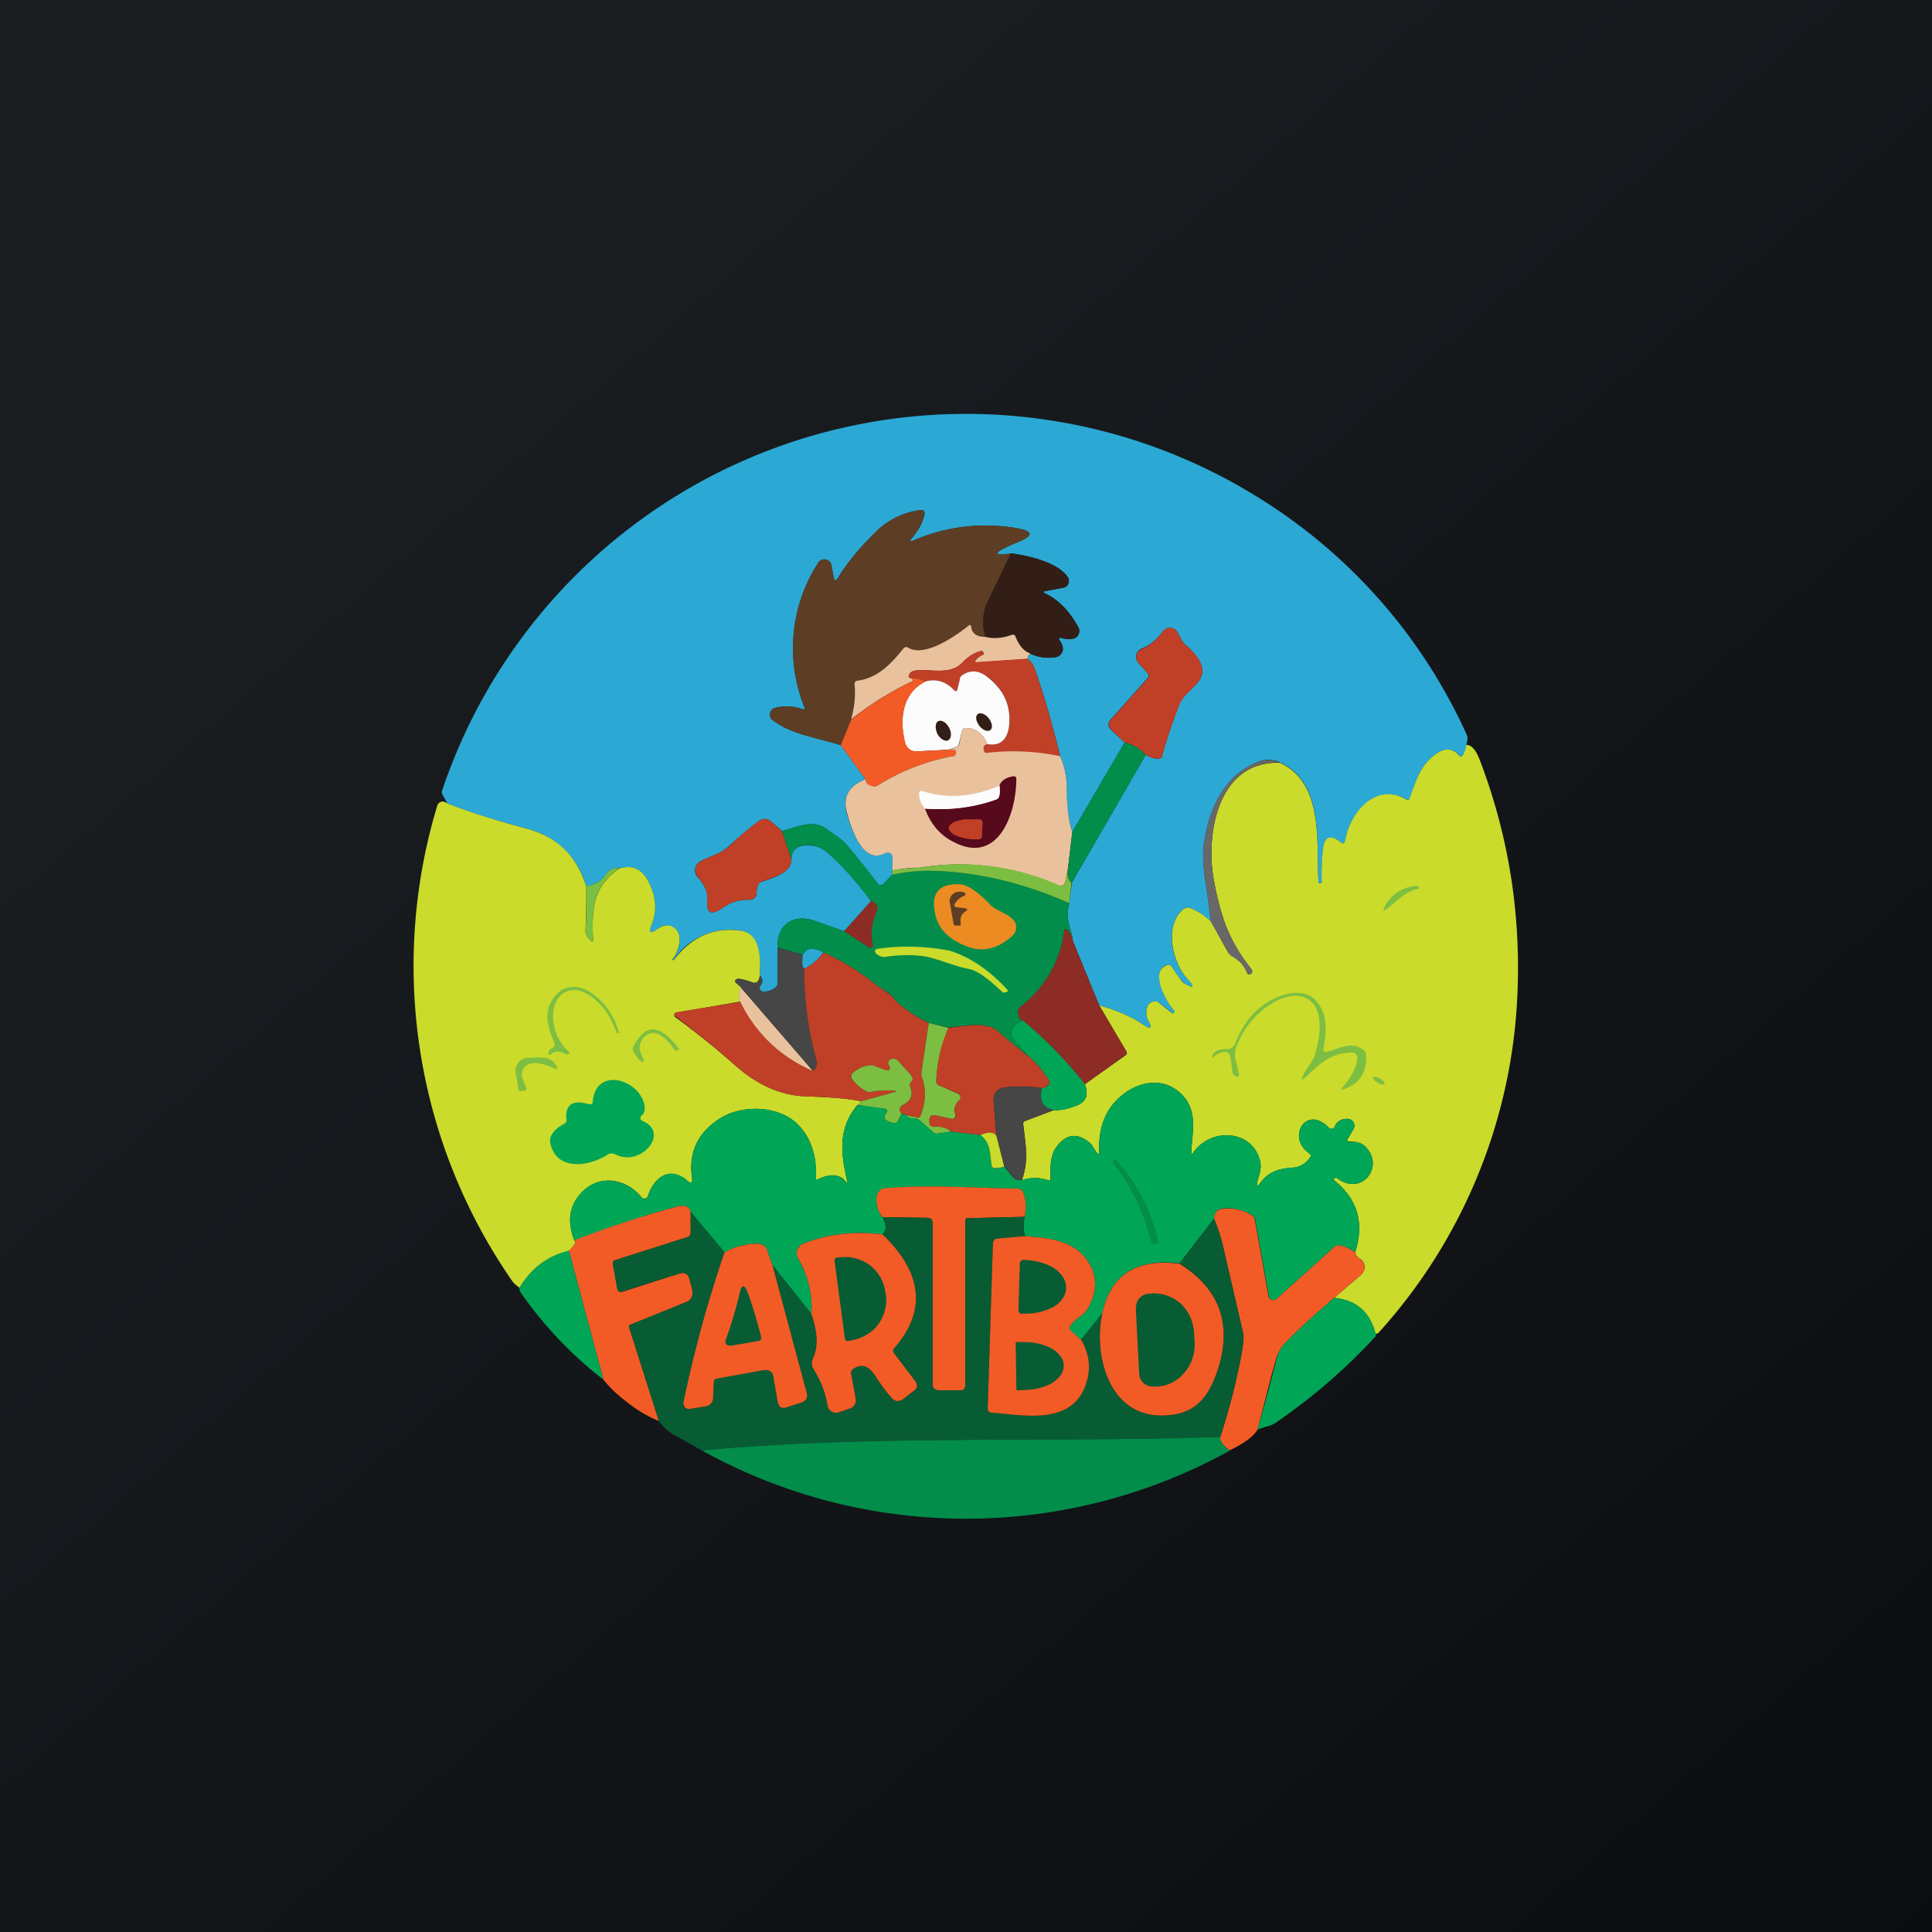 <!-- by TradingView --><svg width="56" height="56" viewBox="0 0 56 56" xmlns="http://www.w3.org/2000/svg"><rect x="0" y="0" width="56" height="56" fill="#333333" stroke="none"/><path fill="url(#a)" d="M0 0h56v56H0z"/><path d="M42.5 21.6a.93.93 0 0 1-.1.29c-.03.05-.07.05-.1 0-.21-.22-.45-.22-.73 0-.41.33-.51.7-.7 1.24-.02.06-.06.07-.1.04-.91-.5-1.64.4-1.78 1.2-.02.08-.06.1-.13.04-.16-.13-.28-.16-.38-.1-.07.03-.11.12-.13.27a7.8 7.8 0 0 0-.04.98c0 .02-.02.03-.04.04h-.05c-.08-1.14.19-2.9-1.12-3.5-.23-.12-.51-.1-.85.08-.9.47-1.27 1.49-1.37 2.42-.02.24 0 .6.08 1.06l.14 1.05c-.22-.2-.43-.33-.64-.4a.15.15 0 0 0-.14.03c-.6.46-.34 1.56.07 2 .26.28.24.33-.07.16a3.07 3.07 0 0 1-.36-.48c-.04-.06-.1-.07-.17-.04-.45.22.02 1.07.24 1.31.02.02.02.04 0 .05l-.03.04-.38-.3a.23.23 0 0 0-.37.12c-.04.15-.03.27.03.37.13.24.08.28-.16.12-.32-.22-.74-.4-1.26-.55l-.76-1.86c-.03-.27-.17-.55-.15-.8 0-.1.02-.2.04-.3l.08-.6 2.14-3.7c.15.08.27.12.37.11.06 0 .1-.03.1-.08.13-.46.3-.95.5-1.5.17-.42.88-.65.61-1.2a1.6 1.6 0 0 0-.43-.52c-.1-.09-.17-.25-.22-.35a.26.26 0 0 0-.33-.12.25.25 0 0 0-.1.08c-.19.25-.4.42-.62.5a.26.26 0 0 0-.15.31c.01.04.03.08.06.11l.27.3a.1.1 0 0 1 0 .13l-1.07 1.2a.2.2 0 0 0 0 .3l.4.37-1.52 2.6a4.34 4.34 0 0 1-.16-1.3c0-.29-.06-.59-.19-.9-.22-.9-.46-1.74-.74-2.54a.6.6 0 0 0-.2-.28c-.01-.06.02-.11.08-.15.21.1.45.14.72.1a.25.25 0 0 0 .22-.25.49.49 0 0 0-.1-.25c-.03-.05-.02-.07.04-.06.15.04.27.05.36.02a.22.22 0 0 0 .17-.22.22.22 0 0 0-.02-.1c-.26-.48-.58-.8-.95-.98-.09-.04-.08-.07.01-.08l.5-.1a.2.2 0 0 0 .13-.3c-.29-.44-1.17-.63-1.64-.69-.6.09-.53-.03.2-.33.45-.18.44-.32-.04-.4a5.24 5.24 0 0 0-3 .36c-.1.04-.11.02-.04-.07.2-.23.32-.47.37-.7a.1.1 0 0 0-.07-.12 2.23 2.23 0 0 0-1.28.58c-.47.44-.86.9-1.16 1.39-.07.1-.1.09-.13-.03l-.06-.34a.2.2 0 0 0-.16-.16.2.2 0 0 0-.21.08 4.55 4.55 0 0 0-.4 4.23.05.05 0 0 1-.06.03 1.3 1.3 0 0 0-.8-.04.2.2 0 0 0-.08.35c.57.43 1.3.51 1.98.73l.72.99c-.5.19-.68.52-.54 1.01.15.5.48 1.47 1.1 1.13a.15.15 0 0 1 .15 0 .15.15 0 0 1 .07.13l-.01.37-.01.13-.24.26a.12.12 0 0 1-.18-.01c-.32-.43-.63-.82-.93-1.17-.05-.06-.24-.2-.57-.43-.39-.27-.88-.02-1.26.08l-.32-.28a.27.27 0 0 0-.34-.02c-.3.22-.58.46-.84.7-.28.27-.57.32-.86.47a.3.3 0 0 0-.1.45c.22.24.31.47.3.67-.05.4.1.47.46.22.23-.16.48-.23.76-.22a.2.2 0 0 0 .19-.12.2.2 0 0 0 .01-.08c0-.07.01-.15.04-.22a.17.17 0 0 1 .1-.1c.3-.1.88-.26.87-.65 0-.3.19-.44.57-.4.2.01.37.1.54.26.45.41.84.87 1.2 1.35l-.78.87-.86-.3c-.63-.22-1.11.13-1.07.79v1.01c0 .06-.02.1-.07.14a.53.53 0 0 1-.35.11.1.1 0 0 1-.1-.06.1.1 0 0 1 .02-.11c.08-.1.07-.2-.02-.3.04-.5 0-1.2-.53-1.29a1.94 1.94 0 0 0-1.97.86h-.01l-.01-.01v-.02c.2-.27.35-.83-.06-.96-.13-.05-.27-.02-.4.09-.2.13-.24.1-.16-.12.18-.44.14-.88-.12-1.33-.19-.32-.45-.42-.8-.32-.16-.03-.3.03-.4.17a.76.76 0 0 1-.57.34 2.36 2.36 0 0 0-1.72-1.66c-.98-.26-1.74-.5-2.3-.73l-.14-.25a.16.16 0 0 1-.01-.14 16.02 16.02 0 0 1 23.7-8.45 15.67 15.67 0 0 1 6 6.86c.02.05.02.1.01.16l-.03.13Z" fill="#2BA9D4"/><path d="m29.3 16.04-.68 1.42c-.14.3-.16.64-.06 1-.25 0-.39-.1-.41-.3 0-.05-.03-.06-.07-.03-.37.3-1.29.94-1.76.64-.05-.03-.1-.02-.13.02-.33.4-.75.87-1.34.95-.05 0-.08.03-.07.1.02.3-.01.65-.11 1.02l-.3.74c-.68-.22-1.41-.3-1.98-.73a.2.2 0 0 1 .07-.35c.3-.07.56-.06.8.04a.05.05 0 0 0 .06 0 .05.05 0 0 0 0-.06 4.55 4.55 0 0 1 .4-4.2.2.2 0 0 1 .22-.08.2.2 0 0 1 .16.16l.06.34c.02.12.06.13.13.03.3-.49.7-.95 1.16-1.4a2.23 2.23 0 0 1 1.28-.57.1.1 0 0 1 .06.06.1.1 0 0 1 0 .05c-.04.24-.17.48-.36.71-.07.09-.06.11.04.07a5.24 5.24 0 0 1 3-.36c.48.08.5.22.05.4-.74.3-.8.42-.21.33Z" fill="#5D3E24"/><path d="M29.3 16.04c.48.06 1.36.25 1.65.69a.2.2 0 0 1-.04.27.2.2 0 0 1-.1.04l-.49.09c-.1.01-.1.04 0 .08.36.18.68.5.94.98a.22.22 0 0 1-.15.32.81.81 0 0 1-.36-.02c-.06-.01-.07.01-.04.06.06.1.1.18.1.25a.25.25 0 0 1-.22.25c-.27.04-.5 0-.72-.1-.18-.06-.33-.23-.44-.5a.08.08 0 0 0-.1-.05c-.28.1-.53.12-.77.06-.1-.36-.08-.7.06-1l.69-1.42Z" fill="#321E16"/><path d="M28.56 18.46c.24.06.5.04.77-.06a.08.08 0 0 1 .1.04c.11.28.26.45.44.5-.06.05-.09.1-.08.16l-1.45.1c-.08 0-.1-.03-.04-.09.05-.05.11-.1.19-.13.02-.01.02-.03.02-.05l-.02-.04c-.01-.02-.03-.03-.05-.02-.2.05-.38.16-.55.34-.37.38-.94.16-1.38.23a.23.23 0 0 0-.12.06.16.16 0 0 0-.05.11c0 .03.03.04.09.05a.1.1 0 0 1 .03.04c0 .02 0 .04-.02.05-.6.28-1.19.65-1.77 1.1.1-.36.13-.7.1-1.02 0-.06.03-.09.08-.1.6-.07 1.01-.53 1.34-.94.04-.04.08-.05.13-.02.47.3 1.39-.34 1.76-.64.04-.03.06-.02.07.03.02.2.16.3.41.3Z" fill="#E9C29D"/><path d="M33.21 21.88a1.19 1.19 0 0 0-.61-.36l-.4-.38a.2.2 0 0 1 0-.28l1.07-1.2a.1.1 0 0 0 0-.14l-.27-.3a.26.26 0 0 1 0-.34.26.26 0 0 1 .1-.07c.22-.09.42-.26.6-.5a.25.25 0 0 1 .35-.07c.04.03.07.06.09.1.05.1.12.26.22.35.22.18.36.35.43.51.27.56-.44.79-.6 1.22-.21.54-.38 1.03-.5 1.49-.01.05-.05.08-.1.08a.72.72 0 0 1-.38-.11ZM29.79 19.1c.1.08.16.17.2.28.28.8.52 1.65.74 2.55a6.52 6.52 0 0 0-2.1-.1c-.06 0-.1-.02-.11-.08-.03-.1 0-.16.1-.18.37.06.58-.12.63-.54a1.48 1.48 0 0 0-.66-1.43c-.23-.17-.45-.18-.67-.05a.22.22 0 0 0-.1.15l-.07.28c-.01.06-.04.07-.09.03-.24-.25-.52-.34-.82-.26a1.22 1.22 0 0 0-.41-.09c-.06 0-.09-.02-.09-.05 0-.04.02-.08.05-.1a.23.23 0 0 1 .12-.07c.44-.07 1.01.15 1.38-.23.17-.18.35-.3.55-.34.02-.01.04 0 .05.02l.02.04c0 .02 0 .04-.02.05a.56.56 0 0 0-.2.13c-.05.06-.03.09.05.08l1.45-.1Z" fill="#C04027"/><path d="M28.62 21.57c-.13-.3-.33-.46-.62-.47-.07 0-.1.03-.12.1l-.08.34a.15.15 0 0 1-.1.12l-.2.07-.93.05a.33.33 0 0 1-.34-.25c-.16-.68-.09-1.44.6-1.78.31-.08.59 0 .83.26.05.04.08.03.09-.03l.07-.28c0-.07.04-.11.1-.15.22-.13.44-.12.67.05.5.37.72.85.66 1.43-.05.42-.26.6-.63.54Z" fill="#FCFCFC"/><path d="M26.84 19.75c-.7.34-.77 1.1-.6 1.78a.33.33 0 0 0 .33.25l.94-.05a.7.7 0 0 1 .18.01.11.11 0 0 1 .02.12l-.04.05a6.19 6.19 0 0 0-2.23.86.2.2 0 0 1-.15.03c-.14-.04-.2-.1-.2-.21l-.72-.99.3-.74a9.38 9.38 0 0 1 1.77-1.11c.02-.01.03-.03.02-.05a.1.1 0 0 0-.03-.04c.13 0 .27.03.4.09Z" fill="#F25B26"/><path d="M28.39 21.04c.1.13.24.18.32.12.07-.06.05-.21-.05-.34-.1-.13-.25-.18-.32-.12-.08.06-.05.21.05.34ZM27.17 21.27c.08.15.22.23.31.19.1-.05.11-.22.03-.37s-.22-.23-.31-.19c-.1.05-.1.22-.03.37Z" fill="#321E16"/><path d="M28.62 21.57c-.1.02-.13.09-.1.18.01.06.05.08.1.07a6.52 6.52 0 0 1 2.11.1c.13.31.19.61.19.9 0 .52.05.95.16 1.3l-.12 1.02-.08.42a.15.15 0 0 1-.14.12l-.06-.01a7.04 7.04 0 0 0-4.02-.52c-.27 0-.54.03-.8.08l.01-.37a.15.15 0 0 0-.07-.13.15.15 0 0 0-.14 0c-.63.34-.96-.63-1.1-1.13-.15-.49.03-.82.53-1.01 0 .1.06.17.2.2.05.02.1.01.15-.02a6.19 6.19 0 0 1 2.23-.86.13.13 0 0 0 .03-.05c.01-.02.02-.04.01-.06a.11.11 0 0 0-.02-.06.7.7 0 0 0-.18 0l.2-.08a.15.15 0 0 0 .1-.12l.07-.35c.02-.06.05-.09.12-.09.29.01.5.17.62.47Z" fill="#E9C29D"/><path d="m33.21 21.88-2.14 3.7c-.11-.06-.15-.21-.11-.44l.12-1.02 1.52-2.6c.28.08.48.2.61.36Z" fill="#028D4A"/><path d="M39.87 38.66c-.16-.63-.56-.98-1.2-1.04l.78-.67a.3.3 0 0 0 .07-.36.29.29 0 0 0-.1-.1c-.09-.06-.13-.12-.14-.19.27-.85.07-1.54-.6-2.08-.03-.02-.03-.04 0-.06l.04-.03h.01c.73.58 1.43-.32.84-.9-.13-.12-.28-.14-.45-.14-.07 0-.09-.03-.05-.09l.16-.27a.2.2 0 0 0-.18-.3c-.18 0-.3.08-.36.22a.1.1 0 0 1-.18.03c-.67-.67-1.22.3-.56.75a.09.09 0 0 1 .04.1l-.02.02a.66.66 0 0 1-.5.3c-.45.02-.74.14-.97.48-.05.06-.07.05-.06-.04.02-.16.14-.38.09-.62-.22-.94-1.44-1-1.95-.25-.04.06-.05.05-.05-.02.03-.63.2-1.22-.3-1.7-.66-.63-1.62-.23-2.07.44-.22.34-.32.76-.3 1.26 0 .06-.02.07-.06.02-.08-.1-.13-.22-.22-.3-.36-.3-.69-.25-.97.14-.13.18-.18.48-.16.9 0 .06-.02.07-.07.05-.23-.08-.48-.09-.76 0 .21-.59.1-1.05.04-1.62-.01-.05.01-.08.06-.1l.82-.31c.2.01.44-.04.7-.15.25-.11.32-.31.2-.6l1.18-.84c.05-.03.05-.07.03-.11l-.79-1.34c.52.15.94.33 1.26.55.24.16.29.12.16-.12-.06-.1-.07-.22-.03-.37a.23.23 0 0 1 .26-.17c.04 0 .08.02.1.05l.38.3H34l.03-.04c.02-.01.02-.03 0-.05-.22-.24-.7-1.09-.24-1.3.07-.04.13-.03.17.03.2.3.32.46.36.48.3.17.33.12.07-.16-.4-.44-.67-1.54-.07-2 .05-.03.1-.04.14-.03.21.07.43.2.64.4l.5.9a.3.3 0 0 0 .11.1c.22.12.36.29.44.49a.06.06 0 0 0 .08.04c.08-.03.09-.09.01-.19a4.7 4.7 0 0 1-.76-1.36c-.13-.4-.23-.8-.3-1.2-.24-1.34.13-3.44 1.92-3.38 1.3.6 1.04 2.35 1.12 3.49h.05c.02 0 .04-.02.04-.04-.01-.33 0-.66.04-.98.02-.15.06-.24.13-.28.1-.05.22-.02.38.11.07.06.11.04.13-.05.14-.8.87-1.7 1.77-1.19.05.03.09.02.1-.04.2-.54.3-.91.71-1.24.28-.22.52-.22.72 0 .04.05.08.05.11 0a.93.93 0 0 0 .1-.3c.15 0 .28.14.4.46.86 2.26 1.21 4.6 1.07 7.03a15.58 15.58 0 0 1-4.02 9.56.24.24 0 0 1-.08.02Z" fill="#CADB2B"/><path d="M37.1 22.1c-1.79-.05-2.16 2.05-1.92 3.39.07.4.17.8.3 1.2.13.41.39.87.76 1.36.08.1.07.16-.01.19a.06.06 0 0 1-.08-.04.93.93 0 0 0-.44-.48.3.3 0 0 1-.11-.12l-.5-.89-.14-1.05c-.08-.47-.1-.82-.08-1.06.1-.93.47-1.95 1.37-2.42.34-.17.62-.2.85-.07Z" fill="#696868"/><path d="M26.82 23.44c.75.05 1.44-.05 2.07-.28.08-.03.1-.16.08-.4.06-.14.2-.23.4-.26.06 0 .09.02.09.07 0 1-.52 2.54-1.85 1.82-.38-.2-.64-.52-.8-.95Z" fill="#560A1B"/><path d="M28.97 22.77c.03.23 0 .37-.08.4-.63.23-1.32.32-2.07.27a.62.62 0 0 1-.18-.44c0-.06.03-.09.1-.07.7.23 1.45.18 2.23-.16Z" fill="#FCFCFC"/><path d="M12.97 23.29c.56.22 1.32.47 2.3.73.87.23 1.44.78 1.72 1.66.01.45 0 .88-.02 1.3 0 .09.05.18.16.29.04.04.06.03.06-.03-.04-.9 0-1.56.77-2.07.35-.1.61 0 .8.32.26.45.3.9.12 1.33-.08.22-.03.25.16.12.13-.1.27-.14.4-.1.41.14.26.7.05.97v.02h.04c.51-.68 1.17-.97 1.96-.85.54.08.57.78.53 1.29 0 .08-.02.14-.06.18a.13.13 0 0 1-.14.03 2.1 2.1 0 0 0-.4-.11l-.07.01c-.05.04-.06.07-.01.11l.13.12c-.07.26-.07.4 0 .42l-1.86.32a.07.07 0 0 0-.06.05.07.07 0 0 0 .02.08c.62.45 1.22.94 1.81 1.46.63.54 1.3.82 2 .84.66.02 1.2.06 1.58.14-.06.1-.1.13-.1.1-.58.69-.49 1.4-.3 2.23.02.05 0 .05-.03.02a.79.79 0 0 0-.1-.11c-.2-.14-.45-.12-.77.05a.02.02 0 0 1-.02-.01v-.01c.04-.64-.11-1.16-.47-1.55-.54-.6-1.63-.63-2.27-.24-.67.41-.95 1-.84 1.75.02.14-.03.17-.14.07-.52-.44-.97-.08-1.14.45a.1.1 0 0 1-.08.07.1.1 0 0 1-.1-.03c-.49-.6-1.33-.69-1.83-.04-.28.35-.32.78-.12 1.29.06.04 0 .14-.16.3-.61.14-1.09.5-1.43 1.07-.06-.05-.15-.11-.2-.18a16.03 16.03 0 0 1-2.2-13.75c.02-.08.05-.13.1-.15.06-.03.13-.02.21.04Z" fill="#CADB2B"/><path d="M28.46 24.25a.09.09 0 0 1-.1.08h-.19c-.18-.02-.35-.06-.48-.12-.12-.06-.19-.14-.19-.21 0-.04.03-.08.06-.11a.45.45 0 0 1 .16-.09l.22-.05h.46a.09.09 0 0 1 .06.03.08.08 0 0 1 .02.06l-.02.41ZM22.67 24.1l.27.81c0 .4-.58.54-.86.64a.18.18 0 0 0-.11.11.57.57 0 0 0-.04.22.2.2 0 0 1-.2.2c-.28-.01-.53.06-.76.22-.35.25-.5.18-.47-.22.02-.2-.07-.43-.28-.67a.3.3 0 0 1 .09-.45c.29-.15.58-.2.86-.46.26-.26.54-.5.84-.71a.27.27 0 0 1 .34.02l.32.29Z" fill="#C04027"/><path d="M25.85 25.36c.4-.09.75-.13 1.06-.12 1.38.02 2.74.33 4.08.94-.02.1-.04.2-.04.3-.02.25.12.53.15.8a.66.66 0 0 0-.16-.32c-.05-.05-.08-.04-.09.03a3.32 3.32 0 0 1-1.27 2.2.17.17 0 0 0-.07.13c0 .15.04.23.14.26-.22.1-.33.22-.33.38 0 .05.01.1.04.14l.48.54c-.33-.25-.64-.5-.93-.76-.32-.29-1.02-.12-1.42-.1l-.57-.13c-.3-.15-.6-.33-.85-.54-.13-.1-.2-.25-.35-.35a5.75 5.75 0 0 1-.3-.19c-.49-.4-1-.72-1.55-.96-.28-.16-.48-.14-.6.06l-.73-.2c-.04-.65.44-1 1.07-.78l.86.3.72.47a.07.07 0 0 0 .1-.03v-.04a1.6 1.6 0 0 1 .1-.94c.04-.08.05-.15.03-.2-.03-.06-.09-.1-.18-.13a9.11 9.11 0 0 0-1.19-1.35.9.9 0 0 0-.54-.27c-.38-.03-.57.1-.57.41l-.27-.82c.38-.1.87-.35 1.26-.08.33.22.52.37.57.43a25.58 25.58 0 0 1 .97 1.2.12.12 0 0 0 .14-.02l.24-.26Z" fill="#028D4A"/><path d="M30.96 25.14c-.04.23 0 .38.1.44l-.07.6c-1.34-.6-2.7-.92-4.08-.94-.3 0-.66.03-1.06.12a.21.21 0 0 0 0-.13c.27-.05.54-.07.81-.08a7.03 7.03 0 0 1 4.08.53.15.15 0 0 0 .14-.12l.08-.42ZM17.96 25.17c-.78.51-.8 1.17-.77 2.07 0 .06-.02.07-.06.03-.1-.1-.16-.2-.16-.29.03-.42.03-.85.02-1.3a.76.76 0 0 0 .57-.34c.1-.14.24-.2.4-.17Z" fill="#7CBE41"/><path d="M27.8 25.63c.31 0 .72.4.91.6.16.16.44.23.62.39a.33.33 0 0 1 .02.5c-.43.39-.88.5-1.35.3-.52-.2-.82-.52-.9-.96-.12-.57.12-.85.7-.83Z" fill="#EB8B21"/><path d="M41.11 25.76c-.4.07-.64.4-.95.61-.06.04-.08.03-.05-.04a1.1 1.1 0 0 1 .98-.65l.04.05c.01.02 0 .03-.02.03Z" fill="#7CBE41"/><path d="m27.73 26.3.22.02c.1.02.11.05.03.1-.12.08-.16.2-.13.34v.03a.06.06 0 0 1-.04.04h-.11c-.03 0-.05-.02-.06-.05l-.11-.62a.27.27 0 0 1 .24-.31c.08-.01.14 0 .18.02.05.04.05.08-.01.1a.51.51 0 0 0-.26.22c-.04.06-.02.1.05.1Z" fill="#5D3E24"/><path d="M25.24 26.12c.1.02.15.07.18.14.02.04.01.1-.02.2-.13.3-.17.6-.1.93a.07.07 0 0 1-.11.07l-.72-.47.77-.87ZM31.1 27.28l.76 1.86.79 1.34c.02.04.02.08-.03.1l-1.18.85c-.53-.69-1.13-1.3-1.8-1.85-.09-.02-.13-.11-.13-.26 0-.06.02-.1.07-.14a3.32 3.32 0 0 0 1.27-2.2c.01-.06.04-.07.1-.02.06.06.11.17.15.32Z" fill="#8C2C25"/><path d="M26.72 27.71c-.34-.04-.7-.03-1.09.03-.05 0-.12-.02-.2-.07a.13.13 0 0 1-.05-.05c-.04-.07-.02-.1.06-.12a6.3 6.3 0 0 1 2.1.06c.59.19 1.14.56 1.66 1.13.02.03.02.05-.02.06l-.07.02h-.04c-.44-.42-.76-.64-.97-.68-.48-.09-.96-.33-1.38-.38Z" fill="#CADB2B"/><path d="M23.27 27.67c-.03.22-.02.36.04.41 0 .89.12 1.77.36 2.66.03.1 0 .2-.1.3l-2.1-2.43-.13-.12c-.05-.04-.04-.07 0-.1a.12.12 0 0 1 .08-.02c.07 0 .2.04.4.11a.13.13 0 0 0 .14-.03.3.3 0 0 0 .06-.18c.1.1.1.2.02.3a.1.1 0 0 0-.01.1.1.1 0 0 0 .1.07c.13 0 .25-.03.34-.1a.17.17 0 0 0 .07-.15v-1.01l.73.19Z" fill="#464646"/><path d="M23.87 27.6a1.4 1.4 0 0 1-.56.48c-.06-.05-.07-.19-.04-.41.12-.2.32-.22.6-.06Z" fill="#2BA9D4"/><path d="m26.92 29.65-.21 1.4c-.01.06 0 .11.01.16.13.37.12.74-.04 1.13-.02.05-.05.07-.1.05l-.32-.08-.12-.04c-.05-.02-.06-.06-.06-.12 0-.05.04-.09.09-.12.24-.12.32-.3.21-.54-.02-.05-.01-.1.03-.13a.14.14 0 0 0 .04-.05c.01-.04 0-.09-.05-.15a11 11 0 0 0-.34-.38c-.08-.1-.17-.12-.26-.07-.05.04-.07.08-.05.14l.04.07c.02.08 0 .1-.08.1-.15-.02-.28-.11-.42-.13-.18-.02-.36.04-.55.19-.08.07-.1.14-.02.23.1.12.22.23.37.31.05.03.1.04.15.03.2-.04.42-.05.66-.04.1 0 .1.03 0 .05l-.94.26c-.39-.08-.92-.12-1.59-.14-.7-.02-1.36-.3-1.99-.84a28.46 28.46 0 0 0-1.83-1.5.07.07 0 0 1 .06-.1l1.86-.3a4.1 4.1 0 0 0 2.1 2c.1-.1.13-.2.1-.3a9.72 9.72 0 0 1-.36-2.66c.22-.1.4-.26.56-.47.55.24 1.06.56 1.55.96l.3.2c.15.09.22.24.35.34.26.21.54.4.85.54Z" fill="#C04027"/><path d="M16.07 30.24c-.23-.58-.36-1.04.15-1.5.19-.17.55-.17.77-.05.47.26.79.67.95 1.24 0 0 0 .02-.02.02h-.04c-.17-.5-.44-.87-.8-1.1-.53-.36-1.05-.05-1.05.6 0 .4.16.75.46 1.04.02.02.02.03 0 .05a.1.1 0 0 1-.05.02h-.03c-.18-.1-.32-.1-.43-.01-.06.05-.09.03-.08-.05 0-.04.05-.09.13-.14.04-.02.06-.07.04-.12Z" fill="#7CBE41"/><path d="M23.56 31.04a4.1 4.1 0 0 1-2.1-2c-.06-.03-.06-.17 0-.43l2.1 2.43Z" fill="#E9C29D"/><path d="M38.44 30.49c.3-.04.7-.36 1.09-.05.04.04.06.08.07.14.02.5-.19.83-.64.99-.08.03-.1 0-.04-.06.28-.33.42-.62.42-.86a.14.14 0 0 0-.14-.14c-.6 0-.93.3-1.34.7-.13.12-.16.1-.08-.06.08-.18.27-.37.33-.56.13-.45.17-.82.12-1.1-.13-.72-.78-.75-1.32-.43-.48.28-.84.7-1.07 1.27-.12.28.04.53.07.82a.05.05 0 0 1-.05.06l-.03-.01-.06-.04a.08.08 0 0 1-.04-.06 7.5 7.5 0 0 1-.05-.37c-.03-.17-.08-.25-.16-.24-.1 0-.22.05-.34.14-.05.04-.06.03-.04-.03.07-.16.24-.2.43-.19.11 0 .2-.06.24-.19.3-.73.76-1.18 1.39-1.38.56-.17.95 0 1.15.5.09.22.1.58.01 1.07 0 .06.02.09.08.08Z" fill="#7CBE41"/><path d="M29.65 29.58c.66.55 1.26 1.16 1.8 1.85.1.29.04.49-.2.6-.27.11-.5.16-.71.15-.32-.07-.43-.28-.34-.64.2-.05.26-.13.19-.25a2.81 2.81 0 0 0-.55-.65l-.48-.54a.2.2 0 0 1-.04-.14c0-.16.11-.28.33-.38Z" fill="#00A556"/><path d="M27.5 29.79c-.22.5-.34 1.01-.36 1.55 0 .06.03.1.08.12l.55.24a.12.12 0 0 1 .07.09.12.12 0 0 1-.03.1c-.13.12-.17.26-.12.4a.1.1 0 0 1-.02.11.1.1 0 0 1-.1.03l-.46-.1c-.11-.02-.17.03-.17.14v.05c0 .09.04.13.13.13.23 0 .4.05.5.15l-.4.06a.14.14 0 0 1-.11-.03l-.4-.35a.24.24 0 0 0-.16-.06c-.13 0-.2-.03-.24-.1l.32.07c.05.02.08 0 .1-.05.16-.39.17-.76.04-1.13a.32.32 0 0 1-.01-.15l.21-1.41.57.14Z" fill="#7CBE41"/><path d="M29.84 30.64c.23.2.4.42.55.65.07.12 0 .2-.19.25a3.87 3.87 0 0 0-1.07-.02c-.23.03-.34.16-.33.38l.08 1.02c-.09-.12-.24-.13-.46-.02l-.85-.1c-.1-.1-.27-.15-.5-.15-.1 0-.14-.04-.13-.13v-.05c0-.11.06-.16.17-.14l.46.1a.1.1 0 0 0 .13-.08.1.1 0 0 0 0-.05c-.06-.15-.02-.29.1-.4a.12.12 0 0 0 .04-.11.12.12 0 0 0-.07-.1l-.55-.23a.12.12 0 0 1-.08-.12 4.2 4.2 0 0 1 .35-1.55c.4-.03 1.1-.2 1.42.09.3.26.6.51.93.76Z" fill="#C04027"/><path d="M18.84 29.96c-.16.05-.25.17-.3.35 0 .06 0 .11.02.17l.1.26v.02a.04.04 0 0 1-.06.02 1 1 0 0 1-.24-.3.15.15 0 0 1 0-.15c.43-.82.9-.48 1.32.07v.03l-.08.03c-.02 0-.03 0-.04-.02-.13-.2-.46-.59-.72-.48ZM15.4 30.82a.33.33 0 0 0-.25.45l.11.28a.04.04 0 0 1 0 .03l-.01.02h-.02l-.12.03c-.04 0-.07-.01-.08-.05l-.08-.47a.38.38 0 0 1 .38-.45c.35 0 .62-.08.8.24.04.08.02.1-.06.07-.28-.13-.5-.18-.66-.15ZM26.14 32.27l-.1.2c-.02.07-.07.1-.14.08a.54.54 0 0 1-.22-.08.1.1 0 0 1-.04-.06v-.07l.05-.08c.04-.07.02-.11-.06-.12l-.76-.11c0 .02.03-.02.09-.11l.94-.26c.1-.02.1-.04 0-.05-.24-.01-.46 0-.66.04a.2.2 0 0 1-.15-.03c-.15-.08-.27-.19-.37-.31-.07-.09-.06-.16.02-.23.19-.15.37-.21.55-.2.14.03.27.12.42.14.08 0 .1-.02.08-.1l-.04-.07c-.02-.06 0-.1.05-.14.09-.05.18-.03.26.07.18.2.3.32.34.38.05.06.06.11.05.15l-.04.05c-.04.04-.05.08-.03.13.1.24.03.42-.21.54a.15.15 0 0 0-.09.12c0 .06.01.1.06.12ZM39.93 31.38c.1.06.18.07.2.04.02-.04-.04-.1-.13-.16-.1-.05-.18-.06-.2-.03-.02.03.04.1.13.15Z" fill="#7CBE41"/><path d="M18.6 32.32c-.06.08-.05.14.04.18.78.34-.06 1.32-.78.97-.1-.05-.18-.05-.25 0-.55.35-1.49.48-1.66-.34-.05-.25.2-.45.41-.56a.11.11 0 0 0 .06-.11c-.05-.39.14-.56.5-.49l.18.04c.05 0 .08-.02.08-.07.08-1.03 1.34-.67 1.5.09.02.13 0 .22-.07.3ZM39.28 36.3a1.06 1.06 0 0 0-.46-.2c-.06 0-.1.01-.15.05L37 37.65a.13.13 0 0 1-.22-.07l-.4-2.24a.16.16 0 0 0-.09-.12c-.21-.13-.47-.2-.77-.2-.21.01-.32.1-.33.3l-1 1.3c-1.25-.15-2 .33-2.24 1.45l-.62.77-.3-.27c-.03-.03-.04-.07-.01-.12.12-.23.37-.3.49-.49.26-.44.3-.85.12-1.23-.38-.76-1.14-.84-1.92-.9a1.22 1.22 0 0 1-.01-.56c.05-.26.04-.48-.03-.68a.2.2 0 0 0-.2-.14c-1.2 0-2.48-.12-3.81 0a.27.27 0 0 0-.25.24c-.02.22.04.42.17.6.12.21.12.38 0 .49-.83-.1-1.6-.01-2.3.27a.3.3 0 0 0-.15.42c.3.52.43 1.06.39 1.62l-1.13-1.42-.15-.41c-.05-.15-.15-.22-.3-.21a2 2 0 0 0-.94.25l-.98-1.17c-.04-.16-.16-.21-.37-.16-.91.24-1.91.57-3 .99-.2-.51-.16-.94.12-1.3.5-.64 1.34-.54 1.83.05a.1.1 0 0 0 .18-.04c.17-.53.62-.9 1.14-.45.11.1.16.07.14-.07-.1-.76.17-1.34.84-1.75.64-.39 1.73-.37 2.27.24a1.99 1.99 0 0 1 .47 1.56h.02c.32-.16.57-.18.76-.04a.8.8 0 0 1 .1.1c.04.04.06.04.04-.01-.19-.83-.28-1.54.3-2.22l.77.1c.08.02.1.06.06.13l-.04.08a.1.1 0 0 0-.01.07c0 .02.02.05.04.06.06.04.13.07.22.08.07.01.12-.01.14-.07l.1-.2.12.03c.03.08.11.11.24.1.06 0 .12.03.17.07l.39.35a.14.14 0 0 0 .12.03l.39-.06.85.1c.3.23.27.54.32.87.01.06.04.09.1.1.08 0 .17-.02.27-.06l.2.25c.09.12.2.17.31.14.28-.08.53-.07.76.01.05.02.07 0 .07-.05-.02-.42.03-.72.16-.9.28-.39.6-.44.97-.14.1.08.14.2.22.3.04.05.06.04.06-.02-.02-.5.08-.92.3-1.26.45-.67 1.4-1.07 2.07-.44.5.48.33 1.07.3 1.7 0 .07.01.08.05.02.5-.75 1.73-.69 1.95.25.05.24-.07.46-.09.62 0 .09.01.1.06.04.23-.34.52-.46.97-.49.2-.01.37-.1.5-.29a.09.09 0 0 0 .02-.06.09.09 0 0 0-.04-.06c-.66-.45-.11-1.42.56-.75a.11.11 0 0 0 .1.03.11.11 0 0 0 .08-.06c.06-.14.18-.21.36-.22a.2.2 0 0 1 .18.3l-.16.27c-.04.06-.02.1.05.1.17-.01.32 0 .45.13.59.58-.11 1.48-.84.9h-.01l-.04.03c-.03.02-.03.04 0 .06.67.54.87 1.23.6 2.08Z" fill="#00A556"/><path d="M30.2 31.54c-.09.36.02.57.34.64l-.82.31c-.05.02-.07.05-.06.1.06.57.17 1.03-.04 1.61-.12.03-.22-.02-.3-.14a5.4 5.4 0 0 0-.2-.25l-.24-.89-.08-1.02c-.01-.22.1-.35.33-.38.35-.04.71-.03 1.07.02Z" fill="#464646"/><path d="m28.88 32.92.23.89a.69.69 0 0 1-.27.05c-.06 0-.09-.03-.1-.09-.05-.33-.02-.64-.32-.87.22-.1.37-.1.46.02Z" fill="#CADB2B"/><path d="M32.25 33.7v-.05l.03-.03c.03-.03.05-.03.07 0a5.1 5.1 0 0 1 1.22 2.37c0 .04 0 .06-.05.07h-.04c-.06.02-.1 0-.12-.07a5.8 5.8 0 0 0-1.1-2.28Z" fill="#028D4A"/><path d="m29.7 35.27-1.65.04c-.05 0-.07.02-.07.07v4.77c0 .1-.05.15-.15.15h-.6c-.14 0-.2-.06-.2-.2v-4.65c0-.1-.05-.15-.15-.15l-1.3-.02a.82.82 0 0 1-.17-.6.27.27 0 0 1 .25-.24c1.33-.11 2.6 0 3.81.01a.2.2 0 0 1 .2.14c.07.2.08.42.03.68ZM20.02 35.13v.61c-.01.07-.04.1-.1.12l-2.1.67a.1.1 0 0 0-.05.04.09.09 0 0 0 0 .06l.12.71c.02.1.07.12.16.1l1.62-.52c.17-.06.28 0 .32.17l.07.27c.05.19-.01.32-.19.39l-1.58.64c-.05.02-.07.05-.05.1l.86 2.7a3.8 3.8 0 0 1-.99-.6 3.49 3.49 0 0 1-.62-.6l-1-3.74c.16-.15.22-.25.16-.3a27.8 27.8 0 0 1 3-.98c.2-.05.33 0 .37.16ZM39.28 36.3c0 .07.05.13.15.2a.29.29 0 0 1 .1.34.3.3 0 0 1-.08.11l-.78.67c-.46.4-.92.8-1.36 1.25-.14.13-.23.28-.3.45l-.15.53-.41 1.59c-.12.2-.39.4-.81.6-.2-.15-.3-.28-.27-.39.26-.8.47-1.61.62-2.43.05-.28.07-.47.04-.59l-.58-2.5a4.57 4.57 0 0 0-.26-.8c0-.2.12-.3.33-.3.3-.01.56.06.77.2.05.02.07.06.08.11l.4 2.24a.13.13 0 0 0 .1.1.13.13 0 0 0 .13-.03l1.67-1.5a.17.17 0 0 1 .15-.05c.15.02.3.09.46.2Z" fill="#F25B26"/><path d="M21 36.3a37.91 37.91 0 0 0-1.2 4.43.16.16 0 0 0 .2.11l.47-.08a.25.25 0 0 0 .2-.24l.02-.47a.1.1 0 0 1 .08-.1l1.38-.25a.22.22 0 0 1 .23.1l.03.08.13.74c.03.16.12.22.27.17l.4-.13c.16-.05.21-.15.17-.3l-.99-3.69 1.13 1.42c.18.52.2.94.05 1.27a.35.35 0 0 0 .03.34c.2.3.32.65.4 1.04a.24.24 0 0 0 .2.2h.1l.3-.1c.16-.05.23-.16.2-.32l-.13-.7a.14.14 0 0 1 .06-.14c.25-.17.45-.08.62.17.17.26.32.47.45.63.12.15.26.17.41.05l.27-.2c.12-.1.13-.2.04-.3l-.61-.81c-.03-.05-.03-.09 0-.13.95-1.08.84-2.19-.33-3.31.12-.11.12-.28 0-.5l1.3.02c.1 0 .15.05.15.15v4.66c0 .12.06.19.2.19h.6c.1 0 .15-.05.15-.15v-4.77c0-.05.02-.07.07-.07l1.65-.04c-.04.14-.04.33 0 .56l-.78.07a.16.16 0 0 0-.1.04.15.15 0 0 0-.04.1l-.15 4.77c0 .09.04.14.13.14.9.06 2.39.41 2.75-.94.11-.4.05-.79-.18-1.17l.62-.77c-.26 1.21.19 2.95 1.7 2.96.81 0 1.27-.34 1.57-1.11.54-1.42.2-2.52-1.03-3.3l1-1.3c.12.29.21.56.26.8l.58 2.51c.03.12.01.31-.04.59-.15.82-.36 1.63-.62 2.43-5 .17-10.03-.07-15.03.39l-.75-.42a1.3 1.3 0 0 1-.49-.43l-.86-2.7c-.02-.05 0-.08.05-.1l1.58-.64c.18-.07.24-.2.2-.39l-.08-.27c-.04-.17-.15-.23-.32-.17l-1.62.51c-.1.03-.14 0-.16-.09l-.13-.7.01-.07a.1.1 0 0 1 .05-.04l2.1-.67c.06-.01.09-.05.1-.12v-.6l.98 1.15Z" fill="#085C33"/><path d="M25.58 35.78c1.17 1.12 1.28 2.23.33 3.31-.03.04-.03.08 0 .13l.61.8c.09.12.08.22-.04.3l-.27.21c-.15.12-.29.1-.4-.05-.14-.16-.29-.37-.46-.63-.17-.25-.37-.34-.62-.17a.14.14 0 0 0-.06.14l.13.7c.03.16-.04.27-.2.32l-.3.1a.25.25 0 0 1-.27-.1.24.24 0 0 1-.04-.1 2.8 2.8 0 0 0-.4-1.04.35.35 0 0 1-.02-.34c.15-.33.13-.75-.05-1.27a2.8 2.8 0 0 0-.39-1.62.3.3 0 0 1 .15-.42c.7-.28 1.47-.37 2.3-.27ZM29.7 35.83c.8.06 1.55.14 1.93.9.18.38.14.79-.12 1.23-.12.19-.37.26-.5.5-.02.04-.01.08.03.11l.3.27c.22.38.28.77.17 1.17-.36 1.35-1.84 1-2.75.94-.09 0-.13-.05-.13-.14l.15-4.77c0-.03.02-.07.04-.1a.16.16 0 0 1 .1-.04l.79-.07ZM22.39 36.67l.99 3.69c.04.15-.01.25-.17.3l-.4.13c-.15.05-.24 0-.27-.17l-.13-.74a.22.22 0 0 0-.17-.17h-.09l-1.38.25a.1.1 0 0 0-.08.09l-.02.47a.25.25 0 0 1-.2.24l-.48.08a.16.16 0 0 1-.18-.19c.32-1.53.72-2.98 1.19-4.35a2 2 0 0 1 .94-.25c.15 0 .25.06.3.2l.15.42Z" fill="#F25B26"/><path d="m16.49 36.25 1 3.74a11.5 11.5 0 0 1-2.4-2.53c-.03-.05-.04-.1-.03-.13.34-.57.82-.93 1.43-1.08Z" fill="#00A556"/><path d="M24.19 36.55a.09.09 0 0 1 .07-.1h.05c.32-.05.64.03.9.22.25.19.41.47.45.77l.02.1c.04.3-.05.62-.24.87-.2.25-.48.4-.8.45l-.05.01a.08.08 0 0 1-.1-.07l-.3-2.25ZM29.56 36.62a.1.1 0 0 1 .1-.1h.08c.3.02.6.1.83.25.21.15.33.34.33.54v.04c0 .1-.04.2-.1.29a.84.84 0 0 1-.26.24 1.77 1.77 0 0 1-.84.2h-.08a.1.1 0 0 1-.1-.1l.04-1.36Z" fill="#085C33"/><path d="M34.19 36.63c1.23.77 1.57 1.87 1.03 3.29-.3.77-.76 1.11-1.56 1.11-1.52 0-1.97-1.75-1.71-2.96.24-1.12.99-1.6 2.24-1.44Z" fill="#F25B26"/><path d="M21.17 39a.12.12 0 0 1-.11-.03.12.12 0 0 1-.03-.12 13 13 0 0 0 .4-1.32c.06-.32.15-.33.26-.02a14.4 14.4 0 0 1 .38 1.27.1.1 0 0 1-.09.09l-.81.14ZM32.93 37.9a.39.39 0 0 1 .36-.4l.12-.01c.3-.01.6.1.83.31.22.22.36.52.37.84l.02.29c.01.32-.1.63-.3.86-.2.24-.48.38-.78.4h-.13a.39.39 0 0 1-.4-.36l-.1-1.93Z" fill="#085C33"/><path d="M38.67 37.62c.64.06 1.04.4 1.2 1.04.02-.01.03 0 .01.05 0 .01 0 .03-.02.04-.87.94-1.83 1.77-2.9 2.5a.81.81 0 0 1-.25.1 2.6 2.6 0 0 0-.26.09 84.94 84.94 0 0 0 .57-2.12c.06-.17.15-.32.29-.45.44-.44.9-.86 1.36-1.25Z" fill="#00A556"/><path d="M29.44 38.95a.04.04 0 0 1 .04-.05h.15c.16 0 .31.01.45.04.15.04.28.08.39.14.11.06.2.14.26.22.06.08.1.16.1.25v.06c0 .18-.13.35-.34.48-.22.13-.52.2-.83.2l-.15.01h-.02a.04.04 0 0 1-.03-.04l-.02-1.31Z" fill="#085C33"/><path d="M35.37 41.65c-.02.1.07.24.27.4a15.8 15.8 0 0 1-15.3-.01c5-.46 10.02-.22 15.03-.39Z" fill="#028D4A"/><defs><linearGradient id="a" x1="10.42" y1="9.71" x2="68.15" y2="76.02" gradientUnits="userSpaceOnUse"><stop stop-color="#1A1E21"/><stop offset="1" stop-color="#06060A"/></linearGradient></defs></svg>